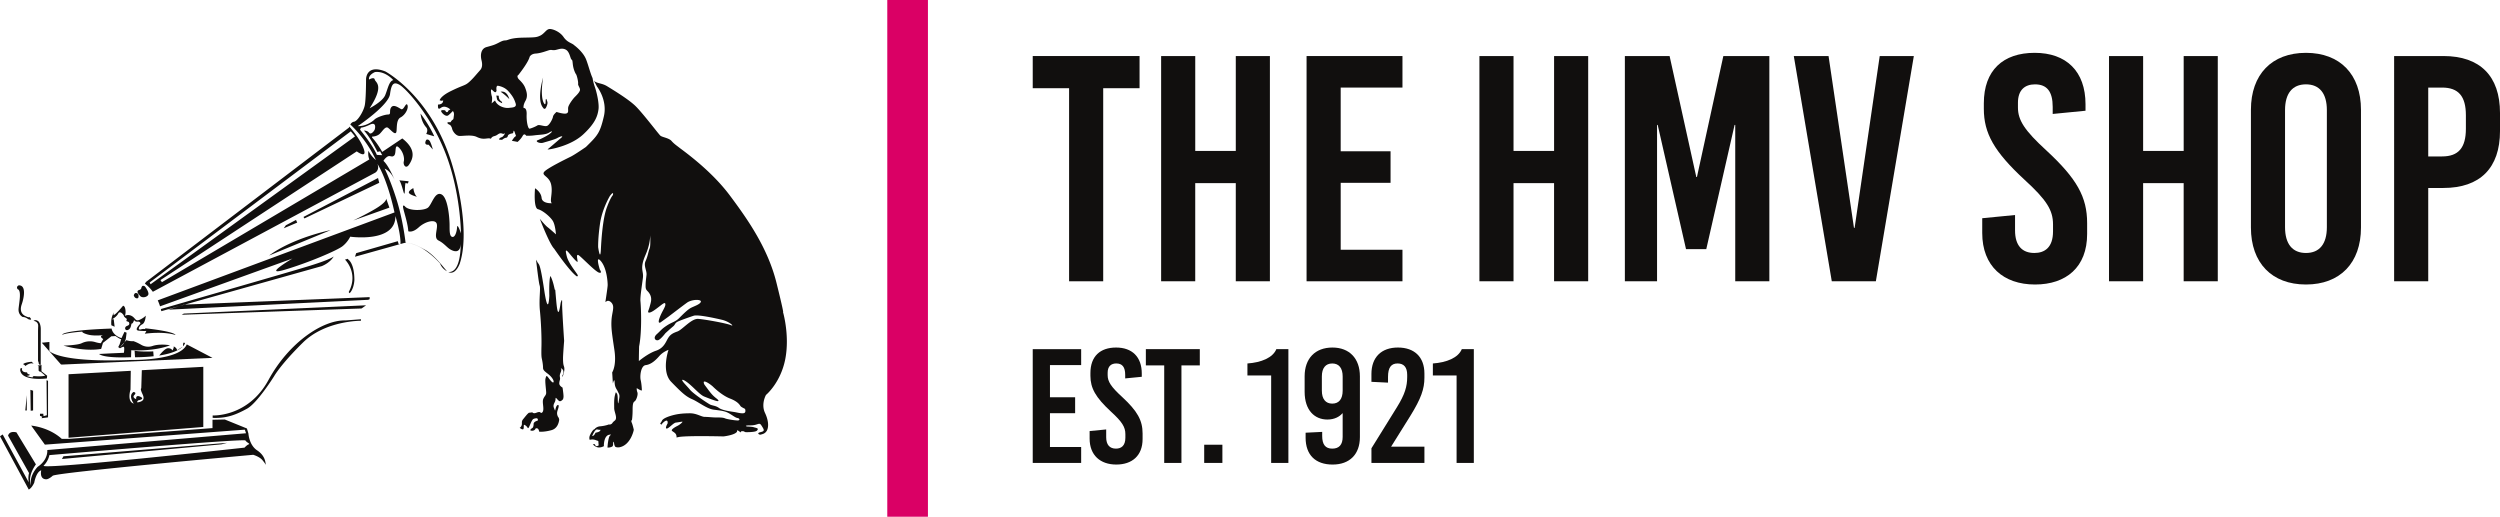 <svg xmlns="http://www.w3.org/2000/svg" width="233.645" height="48.294" viewBox="16.855 164.853 233.645 48.294"><g><path d="M119.958 173.097v18.044h-3.188v-18.044h-3.398v-3.007h9.984v3.007h-3.398Z" fill="#110f0e" fill-rule="evenodd"/><path d="M132.349 191.141v-9.172h-3.79v9.172h-3.187V170.09h3.188v8.871h3.789v-8.871h3.188v21.051h-3.188Z" fill="#110f0e" fill-rule="evenodd"/><path d="M142.153 173.037v5.954h4.661v2.948h-4.66v6.255h5.773v2.947h-8.962v-21.05h8.962v2.946h-5.774Z" fill="#110f0e" fill-rule="evenodd"/><path d="M162.095 191.141v-9.172h-3.789v9.172h-3.188V170.09h3.188v8.871h3.79v-8.871h3.187v21.051h-3.188Z" fill="#110f0e" fill-rule="evenodd"/><path d="M179.027 191.141v-14.615h-.06l-2.646 11.608h-1.895l-2.646-11.608h-.06v14.615h-3.008V170.09h4.18l2.496 11.308h.06l2.467-11.308h4.3v21.051h-3.188Z" fill="#110f0e" fill-rule="evenodd"/><path d="M188.05 191.141 184.5 170.09h3.248l2.376 16.06h.06l2.346-16.06h3.188l-3.549 21.051h-4.12Z" fill="#110f0e" fill-rule="evenodd"/><g><g transform="translate(16.855 164.853)" clip-path="url(&quot;#a&quot;)"><path d="M194.908 9.748v.601l-3.067.301V9.99c0-1.443-.541-2.106-1.654-2.106-.932 0-1.594.512-1.594 1.715v.451c0 1.173.602 2.135 2.677 4.03 2.826 2.616 3.789 4.33 3.789 6.766v1.022c0 3.098-1.955 4.722-4.872 4.722-2.947 0-4.932-1.714-4.932-4.812v-1.383l3.067-.3v1.443c0 1.413.662 2.105 1.805 2.105.962 0 1.744-.511 1.744-2.015v-.661c0-1.324-.601-2.286-2.676-4.18-2.827-2.617-3.79-4.33-3.79-6.617v-.511c0-3.098 1.805-4.721 4.752-4.721s4.751 1.714 4.751 4.811" fill="#110f0e" fill-rule="evenodd"/><path d="M204.081 26.288v-9.172h-3.789v9.172h-3.188V5.238h3.188v8.87h3.79v-8.87h3.187v21.05h-3.188Z" fill="#110f0e" fill-rule="evenodd"/><path d="M220.652 10.26v11.006c0 3.308-1.955 5.323-5.142 5.323-3.188 0-5.143-2.015-5.143-5.323V10.26c0-3.308 1.955-5.322 5.143-5.322 3.187 0 5.142 2.014 5.142 5.322m-7.097.03v10.947c0 1.564.692 2.406 1.955 2.406 1.263 0 1.954-.842 1.954-2.406V10.289c0-1.563-.691-2.406-1.954-2.406s-1.955.843-1.955 2.406" fill="#110f0e" fill-rule="evenodd"/><path d="M228.352 5.237c3.428 0 5.293 1.865 5.293 5.323v1.684c0 3.459-1.865 5.323-5.293 5.323h-1.414v8.721h-3.188V5.238h4.602Zm-1.414 9.383h1.293c1.534 0 2.226-.812 2.226-2.587v-1.262c0-1.774-.692-2.587-2.226-2.587h-1.293v6.436Z" fill="#110f0e" fill-rule="evenodd"/><path d="M98.127 34.12v3.008h2.353v1.489h-2.353v3.159h2.916v1.488h-4.526V32.632h4.526v1.488h-2.916Z" fill="#110f0e" fill-rule="evenodd"/><path d="M106.708 34.91v.304l-1.549.152v-.334c0-.73-.273-1.064-.835-1.064-.471 0-.805.259-.805.866v.228c0 .592.304 1.078 1.351 2.035 1.428 1.322 1.914 2.188 1.914 3.418v.516c0 1.564-.987 2.385-2.46 2.385-1.489 0-2.491-.866-2.491-2.43v-.7l1.549-.151v.73c0 .713.334 1.063.911 1.063.486 0 .882-.258.882-1.019v-.334c0-.667-.305-1.154-1.352-2.11-1.428-1.322-1.915-2.188-1.915-3.342v-.258c0-1.565.912-2.385 2.4-2.385 1.489 0 2.4.866 2.4 2.43" fill="#110f0e" fill-rule="evenodd"/><path d="M110.415 34.151v9.113h-1.61v-9.113h-1.716v-1.519h5.042v1.52h-1.716Z" fill="#110f0e" fill-rule="evenodd"/><path d="M112.542 41.563h1.7v1.701h-1.7v-1.701z" fill="#110f0e" fill-rule="evenodd"/><path d="M118.8 43.264v-8.171h-2.218v-1.124c1.29-.091 2.37-.532 2.703-1.337h1.125v10.632h-1.61Z" fill="#110f0e" fill-rule="evenodd"/><path d="M122.02 40.91v-.47l1.549-.077v.38c0 .805.303 1.185.941 1.185.639 0 .972-.365.972-1.094v-2.202h-.03c-.258.304-.729.577-1.397.577-1.185 0-2.127-.85-2.127-2.597v-1.443c0-1.67.988-2.689 2.598-2.689 1.58 0 2.567 1.018 2.567 2.689v5.68c0 1.61-.957 2.567-2.552 2.567-1.595 0-2.522-.896-2.522-2.506m3.463-4.405v-1.32c0-.79-.349-1.216-.972-1.216-.622 0-.972.425-.972 1.215v1.321c0 .79.35 1.216.972 1.216.623 0 .972-.426.972-1.216" fill="#110f0e" fill-rule="evenodd"/><path d="M133.123 34.91v.395c0 1.033-.304 1.93-1.321 3.57l-1.793 2.87h3.114v1.52h-4.951v-1.368l2.384-3.843c.745-1.2.957-1.944.957-2.81v-.212c0-.699-.304-1.064-.896-1.064-.592 0-.896.365-.896 1.261v.532l-1.55-.076v-.73c0-1.564.927-2.475 2.476-2.475 1.55 0 2.476.896 2.476 2.43" fill="#110f0e" fill-rule="evenodd"/><path d="M136.13 43.264v-8.171h-2.217v-1.124c1.291-.091 2.37-.532 2.704-1.337h1.124v10.632h-1.61Z" fill="#110f0e" fill-rule="evenodd"/><path d="m35.329 16.636.113.449-6.994 3.33-.084-.141 6.965-3.638Zm.142 2.63c-.756.532-2.464 1.343-2.464 1.343l3.385-1.204-.297-.843c.01.067-.016.276-.624.704m-4.562 2.238s-3.497.7-5.761 2.378l5.76-2.378Zm-4.195-.448-.197.28 1.26-.532-.112-.25-.951.502Zm11.245-3.95c.196.167.224-.168.224-.168l-.868-.084s.112.056.366.98c.25.921.08-.896.278-.728m1.344-6.49c.082.644.306 1.034.53 1.286.225.253 0 .617 0 .617l.754.222c-.503-1.119-1.284-2.125-1.284-2.125m.53 2.461c-.28.532.225.448.225.448l.39.447s-.054-.28-.223-.671c-.167-.39-.392-.224-.392-.224M38.63 17.58s-.447.225-.419.42c.027.197.755.392.755.392-.28-.25-.336-.812-.336-.812m-1.37 5.238-.085-.277-3.887 1.118-.112.335 4.202-1.176h-.118Zm-6.069 1.148s-.225.252-2.21.867c-1.956.605-13.575 3.94-13.949 4.05.03.126.045.2.045.2L30.08 24.87c.246-.103.81-.388 1.111-.904m16.411-14.7c-.25-.881-.817-.69-.817-.69.376.228.817.69.817.69m3.462.72c.154-.363.112-.419.028-.657-.084-.238-.097.1-.097.1s.013.375-.084.306c-.098-.071-.449-.56-.155-2.49 0 0-.629 2.1 0 2.825 0 0 .155.28.308-.084M46.616 8.95l-.23-.02s.02.125.063.335c.041.21.483.378.483.378l-.022-.127c-.356-.209-.294-.566-.294-.566m-.754 4.113h.001-.002ZM71.588 36.91c-.003.006-.246.427-.246.973 0 .226.042.477.162.725.184.392.281.777.281 1.104 0 .162-.024.31-.072.435a.67.67 0 0 1-.378.397 1.63 1.63 0 0 1-.3.085c-.062-.02-.155-.05-.166-.109-.02-.116.284-.125.43-.208.147-.087.084-.202-.137-.548-.22-.346-.304-.01-1.007-.01-.702 0-.366.107-.334.107.031 0 .503.02.607.062.106.042.452.083.389.209-.063.128-.084.222-.777.253-.693.032-.293-.063-.628-.085-.337-.02-.02.241-.315.022-.294-.222-.21 0-.21 0-.13.302-1.038.436-1.262.465-1.292-.03-3.764-.062-4.256.071a.69.69 0 0 1-.153.02c.012-.021.028-.076-.011-.21-.057-.197-.252-.281-.392-.391-.139-.113.224-.336.504-.477.278-.14.53-.391.446-.391-.084 0-.334.055-.587.083-.251.028-.671.56-.866.56-.197 0 .083-.476.083-.476s.057-.336-.167-.254c-.17.065-.359.285-.44.387a.183.183 0 0 0-.027-.066.28.28 0 0 0-.072-.078c.045-.027.106-.092.176-.243.14-.305 1.033-.53 1.313-.584.28-.057.7-.112 1.316-.112.613 0 1.062.335 1.37.335.307 0 .727.056 1.091.056s.617 0 .81.084c.197.085.925.195 1.176.195.251 0 .196-.195 0-.224-.197-.026-.42-.223-.81-.446-.393-.223-.783-.253-1.428-.337-.643-.083-1.426-.727-2.014-.979-.587-.252-1.008-.645-1.958-1.623s-.252-2.99-.252-2.99-.502.167-.866.587c-.363.42-.785.782-1.26.839-.475.055-.558 1.06-.475 1.397.083.337.111.84.111.95 0 .113-.475-.195-.475-.195s-.03.166.056.39c.085.226-.113.758-.252.842-.14.084-.194.251-.194.81 0 .558-.058.923-.058.923s-.111.082-.027.252c.075.153.175.58.194.659l-.013.092c-.002.01-.286 1.344-1.308 1.557-.004 0-.269.052-.415-.055a.653.653 0 0 1-.094-.252c-.028-.183-.113-.335-.1-.042.008.145-.029.227-.068.275a.848.848 0 0 1-.46.102c.013-.195.077-1.01.252-1.132.192-.143-.114-.058-.114-.058s-.447.03-.477 1.007c0 0 .01.024.03.052l-.022-.003c-.005.002-.431.263-.795.028a.855.855 0 0 1-.245-.207l.04.02s.098-.112.183.055c.082.168.182.098.265.07.084-.029.056-.042.04-.266-.012-.224.03-.153-.263-.265a.874.874 0 0 0-.55-.02c-.004-.009-.01-.019-.014-.03-.046-.13-.029-.282.055-.45.25-.497.378-.508.378-.508l.022-.001.017-.018c.005-.008.163-.234.528-.261.211-.016.552-.075.826-.183.01.025.052.035.135.002.212-.084.098-.125.39-.35.295-.224-.053-.796-.053-1.16 0-.363-.028-.812.069-1.205.097-.39.083-.292.181-.166.098.126.072.531.098.812.03.28.07-.057.127-.392.056-.336-.043-.393-.14-.616-.098-.224-.281-.363-.295-.867-.01-.375-.113-.06-.163.124l-.065-1.032c.114-.196.395-.833.208-2.09-.232-1.553-.314-2.078-.273-2.789.041-.715.293-1.195.063-1.553-.172-.265-.45-.345-.587-.157l-.043-.022c.067-.435.21-1.384.21-1.56 0-.231-.063-1.551-.628-2.224-.566-.671-.106.777-.106.777s.273.377-.064.293c-.334-.083-1.467-1.28-1.865-1.595-.4-.314-.063.63-.169.588-.106-.042-.335-.293-.734-.776-.398-.483-.398-.316-.251.274.147.586.86 1.467.985 1.677.127.208-.063.17-.063.17-.671-.464-2.104-2.575-2.104-2.575-.448-.447-1.342-2.799-1.342-2.799s.502.617.726.784c.225.169.783.672.783.672s-.056-.839-.279-1.231c-.225-.392-.951-1.008-1.4-1.119-.447-.112-.277-1.959-.277-1.959s.559.337.613.896c.056.56.952.503.952.503-.224-.223.112-.95-.057-1.733-.167-.783-.895-.84-.672-1.176.225-.335 2.128-1.258 2.518-1.452.392-.198 1.401-.897 1.401-.897 1.115-1.092 1.314-1.314 1.676-2.854.364-1.536-.643-2.796-.643-2.796l-.308-.599c.05.076.101.13.156.16.139.072.283.113.436.152.209.054.426.113.674.266l.143.088c.559.344 1.866 1.145 2.495 1.753.437.426 1.183 1.358 1.727 2.04.312.392.538.675.601.73.073.064.215.111.38.163.233.075.522.169.665.336.184.215.41.384.61.534l.214.165.163.121c1.902 1.42 3.405 2.858 4.466 4.277 1.686 2.255 3.554 4.932 4.357 8.168.592 2.383.625 2.681.622 2.717l.023-.004c-.02.004-.037.012-.037.012.005.014.36 1.23.36 2.765 0 .522-.04 1.078-.15 1.64-.434 2.201-1.776 3.318-1.79 3.332l-.007.004-.003.005ZM56.995 18.322s-.727 1.203-.923 2.603c-.199 1.397-.17 2.18-.17 2.18s.197 1.371.254.224c.056-1.146.196-2.967.56-3.943.362-.98.56-1.148.56-1.148s.139-.474-.281.084m-.868 21.842s-.083.028-.306-.029c-.224-.055-.477.618-.477.618.196 0 .308-.31.308-.31s.308-.056.392-.139c.083-.085.083-.14.083-.14m7.19-9.187c.46-.17 1.3-1.216 1.93-1.174.63.041 2.683.418 3.062.586.379.168-.126-.335-.839-.503-.713-.167-2.266-.506-2.643-.377-.378.125-1.344.46-1.552.586-.21.126-.169.252-.379.42-.209.17-.712.629-.712.629s-.379.504-.63.63-.587-.168-.168-.546c.42-.377.42-.462.924-.797.503-.336.796-.336 1.173-.712.378-.378.756-.756 1.051-.925.293-.166.88-.333.965-.584.084-.253-.84-.253-1.303.084-.459.334-1.72 1.299-1.72 1.299l-.755.545s-.292.168-.082-.42c.209-.588.545-1.006.545-1.257 0-.251-.167-.126-.545.167-.379.293-.757.586-.967.586-.208 0-.041-.21.043-.544.084-.335.252-.713.041-1.132-.208-.418-.42-.334-.42-.798 0-.459.043-.628.085-1.048.043-.417-.294-.838-.084-1.3.211-.462.254-.88.378-1.175.078-.18.07-.784.052-1.222-.01.408-.096 1.044-.43 1.811-.586 1.342-.166 1.488-.252 2.16-.083.671-.273 1.822-.229 2.201.04.378.167 2.725-.127 4.216 0 0-.022.859-.022 1.362 0 0 .841-.713 1.596-.965.754-.25.923-.838 1.132-1.174.21-.335.419-.462.882-.629m6.314 7.237s-.314-.15-.398-.231c-.084-.084-.188-.42-1.006-.736-.819-.315-1.616-1.132-1.616-1.132-.462-.4-.86-.566-.84-.38.022.191.022.15.378.633.356.482.525.648.797.86.273.21.251.294.041.25-.21-.04-.818-.274-1.175-.42-.354-.146-.797-.65-1.32-1.111-.526-.461-.82-.546-.714-.356.105.189.378.438.714.838.335.399 1.615 1.238 1.844 1.365.233.126.547.105.861.334.314.232 1.154.335 1.426.378.274.042.672.167.903.104.231-.062.105-.396.105-.396M46.93 13.068c-.02-.001-.037-.004-.058-.004a5.804 5.804 0 0 0-.227-.008.115.115 0 0 0 .015-.055c0-.085.126-.147.251-.188.126-.044.378-.442.231-.336-.148.104-.251-.085-.46 0-.21.084-.191.166-.506.25-.19.051-.265.164-.294.244-.05-.032-.16-.055-.335-.034-.334.043-.569.064-1.005-.146-.442-.21-1.197-.084-1.575-.084-.377 0-.67-.462-.713-.673-.042-.21-.188-.356-.188-.356s-.233-.083-.254-.189c-.019-.104.294-.063.294-.063s.085-.166.19-.229.084-.127.126-.42c.04-.295-.105-.398-.105-.398s-.23.25-.42.398c-.188.147-.525-.105-.65-.336-.125-.231.357-.126.357-.126s.064.167.167.167c.106 0 .126-.145.126-.145l.19-.106a1 1 0 0 0-.483-.252c-.149-.021-.272 0-.441.127-.118.088-.183.042-.212.006a1.35 1.35 0 0 1-.016-.34c.07 0 .212-.01.332-.086.169-.106.147-.315.147-.315-.11.093-.276.02-.324-.003.046-.142.242-.467 1.099-.881.492-.241.787-.358 1.003-.445.313-.125.43-.173.684-.403.27-.243.505-.518.695-.74l.272-.31c.219-.217.267-.523.157-.963-.117-.473-.064-1.08.476-1.228l.115-.032c.51-.142.631-.174 1.046-.39.35-.185.464-.192.587-.199l.09-.007.155-.046c.19-.067.544-.19 1.415-.205l.033-.002c1.125-.02 1.218-.023 1.578-.19.177-.085.31-.22.427-.335.13-.13.24-.242.383-.273.264-.058 1.002.211 1.362.738.23.337.473.463.687.573.125.065.235.12.325.21.013.01.818.594 1.102 1.326.093.241.182.524.266.795.112.352.217.692.333.937.013.082.068.425.218.841.167.476.417 1.54.334 2.1-.084.558-.25 1.229-1.425 2.322-1.176 1.09-3.064 1.381-3.064 1.381s-.358.066-.23-.019c.124-.083.838-.712 1.194-1.007.359-.292-.063-.167-.314-.021-.251.147-.987.337-1.32.441-.338.105-.799-.125-.526-.232.273-.103.798-.355 1.112-.585.315-.233.293-.336-.04-.127-.338.21-.861.189-1.324.25-.461.065-.818.042-.818.042s-.168-.292-.335.023c-.15.278-.414.507-.47.557a8.544 8.544 0 0 0-.532-.1l.1-.163c.083-.085.083-.147.209-.232.126-.085.04-.126-.02-.336-.063-.21-.126-.293-.147-.125-.022.17-.064.147-.169.17a.727.727 0 0 0-.295.125c-.082.062-.04.25-.23.272-.152.016-.305.143-.358.193m1.563-5.655c.112.112.447.42.586.783.14.365.28.786.028 1.232-.251.446-.167.671-.167.671s.307-.084.279.612c-.027.703.14 1.345.278 1.315.142-.025.56-.193.728-.305.169-.112.615.112.868.056.252-.056.56-.672.588-.867.027-.2.335-.448.335-.448s.671.225.922.14c.253-.085.113-.336.168-.587.057-.25.421-.756.617-.952.195-.196.419-.42.476-.617.055-.193-.196-.446-.17-.613.03-.167-.111-.784-.194-.896-.085-.111-.225-.447-.28-.782-.056-.337-.028-.532-.14-.589-.11-.056-.167-.727-.53-.922-.364-.195-.673-.03-.98.029-.308.054-.336-.058-.616.027-.28.085-.783.28-1.231.306-.446.029-.56.31-.56.31-.139.558-1.063 1.704-1.063 1.704-.14.056-.055.282.058.393m-.952 2.672c.336-.043.776-.023.649-.421-.124-.398-.272-.69-.691-1.152-.36-.396-.859-.483-.992-.5-.175.038-.1.457-.1.457-.103.398-.397-.127-.482-.105-.083.02-.02.462.043.65.064.188-.022.65-.022.65l.315-.273.063.126c.251.44.881.61 1.217.568m5.158 24.136c-.037-.112-.081-.25-.081-.726 0-.227.042-.853.104-1.639-.039-.585-.207-3.138-.188-3.562.02-.483-.085-.127-.127-.022-.04.104-.229 1.992-.418-.084-.189-2.076-.02-.545-.189-1.32-.168-.775-.357-1.07-.357-1.07s-.146.168-.106 1.845c0 0-.083 2.118-.48-.545-.4-2.664-.482-2.307-.632-2.6a2.242 2.242 0 0 0-.128-.226c.06.512.251 2.16.338 2.409.106.292-.082 1.296.023 2.345.105 1.049.167 2.434.146 3.315-.022.879 0 1.028.041 1.215.041.189.106.525.106.818 0 .296.314.418.629.712.315.295.42.587.337.65-.085.066-.315-.228-.483-.46-.169-.23-.19-.127-.253.105-.063.23.064 1.07.064 1.321 0 .251-.168.314-.272.587-.106.273.04.714 0 1.029-.043.314-.232.271-.232.271s-.042-.168-.399-.02c-.242.1-.348.025-.392-.033v-.004a3.023 3.023 0 0 1-.317.043c-.155.104-.348.37-.528.584-.231.27-.063.397-.168.626-.077.168-.14.18-.17.176.06.084.164.14.271.174a.202.202 0 0 1-.018-.035s.107.106.127-.126c.02-.232-.042-.355.168-.21.21.149.189.294.271.233.084-.064.294-.757.462-.838.168-.087.358-.066.358-.066s.124.168.04.21c-.083.041-.377.106-.377.336 0 .23-.082.335-.082.335s-.379.232-.148.273c.23.043.377-.083.398-.167.02-.083.232-.083.293.062.051.115.06.18.063.202.497.043 1.114-.133 1.123-.137.534-.134.7-.62.747-.983-.002-.009-.007-.02-.009-.038-.042-.238-.098-.14-.167-.393-.071-.252.027-.42.097-.672.07-.25 0-.322-.097-.25-.098.07-.155.265-.183.418-.027.154-.042.057-.125-.14-.084-.196-.055-.336.056-.543.111-.21.07-.338.097-.407.028-.069.127.124.308.267.14.106.31-.074.384-.163.017-.072.029-.13.036-.166.023-.137-.034-.55-.086-.913-.097-.056-.318-.203-.307-.408.015-.267.1-.323.07-.507-.027-.18-.041-.264.056-.488.1-.223.071-.376 0-.419 0 0 .267.084.267.35 0 .266-.139.322-.099.42.01.016.013.037.017.06.005-.018.009-.035.015-.051.07-.222.151-.472.151-.68 0-.148-.02-.206-.045-.28m-49.354-4.3c-.113-.013-.21.07-.21.07.321.042.446.252.432.505-.014.251-.014.544-.014.544v2.853s.042-.293.056 0c.01.19.121.213.196.205v-2.183l.004.004v-1.153c0-.42-.141-.628-.141-.628-.057-.121-.212-.204-.323-.217m-1.624-3.24c-.25.153-.07.349-.07.349.378.11.14 1.229.084 1.815-.054.587.391.783.391.783.28 0 .504.197.504.197.446.163.234-.089.125-.202.002.011 0 .098-.362-.073-.393-.18-.56-.545-.364-1.103.195-.56.434-1.69-.182-1.774-.038-.008-.088-.013-.126.008m.167 7.906c.112 1.088 2.49.782 2.49.782l.028-.252-.531-.42v-.614c-.086.092-.286.062-.368.042l.095.075.007.433s.057.11.196.11l.42.364s-.308.112-1.05.042c0 0-.155.029-.112.127 0 0-.376-.042-.587-.155 0 0 .21.014.293-.07.085-.082-.236-.026-.236-.252 0 0-.588.042-.462-.405l-.169.041-.014.152Zm41.094-9.992s-.38 1.133-1.049.84l-.027-.013c1.223.086 1.145-2.639 1.145-2.639-.027.98-.7.7-1.007.503-.308-.194-.56-.557-1.063-.81-.504-.252-.028-1.118-.167-1.566-.141-.449-1.063-.223-1.679.335-.616.56-.98.364-.98.364-.028-.67-.392-1.762-.473-2.154-.085-.391.138-.195.138-.195.336.475 1.819.447 2.182.14.363-.308.642-1.538 1.259-1.23.616.307.755 2.291.755 2.88 0 .588 0 1.035.252 1.09.251.057.419-.448.448-.895.026-.448.363.56.363.56s-.028-3.916-1.483-7.578c-1.455-3.667-3.75-6.016-4.25-6.296-.505-.281-.757-.196-.896.866-.142 1.063-3.02 2.994-3.02 2.994.697.029 1.341-.391 1.564-.616.225-.223.98-.474 1.288-.474.307 0 .056-.364.279-.672.225-.308.672.028.923.167.252.141.448-.67.588-.392.14.28-.168.924-.644 1.175-.475.253-.279 1.259-.419 1.427-.14.17-.448-.223-.727-.448-.28-.223-.561.365-.84.589-.279.222-.67.222-.67.222v.085c.503.532.949 1.344.949 1.344l1.876-1.26c1.399 1.09.95 1.958.642 2.433-.307.476-.584.029-.503-.28.084-.307-.054-.922-.475-1.315-.42-.39-.197.531-.42.756-.225.223-.39-.055-.644.113-.25.167-.362.391-.362.391.503.447 1.035 1.761 1.035 1.761-.392-.866-.923-1.035-.923-1.035s.558 1.092 1.146 2.993c.589 1.904.811 3.945.811 3.945.699.029 1.146.28 1.819.644.672.363 1.468 1.314 1.468 1.314l.58.695c-.53-.297-.635-.716-.635-.716s-1.722-2.015-3.359-1.93l-.35.099v-.239c-.055-1.063-.474-2.377-.474-2.377.029 2.544-4.223 1.93-4.223 1.93s-.225.502-.727.896c-.504.39-3.107 1.51-5.344 2.18-2.237.673.672-1.034.672-1.034l-12.373 4.466a5.142 5.142 0 0 0-.215-.558l22.127-8.217c-.728-3.3-1.595-4.53-1.595-4.53.223.558-.197.81-.197.81L14.284 27.27a3.465 3.465 0 0 0-.743-.76l.11-.166 18.965-14.421s.01-.039.03-.094c.094.102.997 1.113 1.342 2.067.363 1.005-.645.252-.645.252L14.994 26.176l.14.195 19.384-11.47c-.167-.39-.083-.809-.083-.809.28.56.7.865.7.865-.935-2-2.274-3.21-2.396-3.319.073-.122.183-.24.338-.26.336-.042.883-.944 1.008-1.51.126-.567.126-2.474.126-2.474s0-1.428 1.803-.716c0 0 4.529 2.395 6.38 9.19 0 0 1.636 5.454.587 8.727m-9.805-11.846c-.17-.222-.391-.476-.391-.476L13.988 26.398l.083.17L33.176 12.75Zm.475-.623s1.204 1.456 1.567 2.351l.502.027-.194-.362-.252.056s-.643-1.344-1.259-1.988c0 0 .307-.027.476.196.166.224.474-.14.532-.307.054-.168.14-.728-.449-.449-.586.281-.84.281-.84.281l-.083.195Zm3.105-4.637s-.727-.867-1.707-.755c0 0-.642.253-.558.7 0 0 .474-.28.532 0 .054.282.95.503-.479 2.685 0 0 1.204-.615 1.458-1.23.25-.617.363-1.314.754-1.4M4.35 35.536l.028 3.273-.309.084-.025-.223h-.308v.194l.223.084-.084.14.614-.083V35.59l-.139-.055Zm-1.51.896.028 1.957.225-.029v-1.846l-.253-.082Zm-.475 1.928h.139v-1.426l-.14 1.426Zm.784-4.355-.183-.195s-.601.035-.811.221c0 0 .265.14.194.197-.067.054.435-.418.8-.223m29.36-9.82-.261.076.005.013s1.287 1.257.336 3.02l.083.113c.42-.419.448-1.23.448-1.23 0-1.624-.587-1.933-.587-1.933l-.025-.06Zm-15.305 4.284 17.341-.7v.194l-.137.057-18.686.922 1.482-.473Zm17.01.064-17.037.774-.197.11 16.812-.587.422-.297ZM19.875 39.053c1.37.055 2.223-.322 3.202-.853.98-.533 2.547-3.05 2.547-3.05s.597-1.075 2.684-3.131c2.1-2.072 5.426-2.041 5.426-2.041v-.141l-1.453.11c-2.127-.054-5.287 2.072-7.19 5.567-1.901 3.496-5.216 3.314-5.216 3.314v.225Zm-9.218-9.861c-.306.786.84-.614.84-.614s.168-.027.223.364c.057.39-.055.588-.055.588s.278-.197.643 0c.363.196.335.53.729.363.39-.167.586-.392.586-.392s-.03.672-.336.813c-.307.14-.448.559-.14.474.308-.084.364-.03.364-.03s.041-.022.098-.073c2.83.317 2.79.622 2.79.622-1.072-.334-2.53-.163-2.865-.117.097-.148.144-.262.144-.262s-.252.027-.727-.028c-.476-.057.168-.643.168-.643s.027-.224-.252-.196c-.28.028-.334-.168-.334-.168s-.085.337-.197.337c-.111 0-.028.42-.335.586-.308.169-.448-.252-.113-.363.337-.111.139-.364.139-.364l-.223-.084.057-.196s-.28-.195-.28-.28c0-.083-.365-.558-.532-.222-.167.335-.587.53-.587.53h.167l.084.7-.307-.141c-.017-.256-.047-.752.251-1.204m3.702 4.101-.037-.456a9.139 9.139 0 0 1-1.742-.05l.039.603a17.18 17.18 0 0 0 1.74-.097m2.716-.897-.528.337s-.002-.212-.315-.359c.036.166-.126.38-.126.38s-.063-.21-.399-.21c-.272 0-.68.494-.827.682 1.333-.206 1.927-.566 2.195-.83m.217-.318c-.085-.084-.205-.137-.18.284.156-.168.175-.287.175-.287l.005.003Zm-6.076.361.416-.454c-.082.15-.21.312-.416.454m.988.294.063.009-.02.65c-.054 0-.109 0-.162-.002 0 0-2.323.112-2.827-.308l1.093-.057 1.23-.054s.084-.562-.028-.562-.337.142-.337.142l-.167-.112.14-.28.137-.466c-.013.015-.093.015-.53-.288l-.39.025-.784.616-.167.56s-1.372.308-3.525-.307c0 0 1.315-.029 1.706-.224a1.738 1.738 0 0 1 1.23-.113c.363.113.561.113.561.113l.223-.391s-.476-.254 0-.365c0 0-.866.111-1.455-.056-.587-.168-.502-.272-.502-.272s-1.456.104-1.874.3c0 0-.224-.409 4.607-.586.148.699.93.893.93.893l.28-.588.196.085-.054.428-.001-.008s-.001.215-.145.47l.182-.193c.24.082.457.108.646.091.304.09.708.324.708.324s.482.337 1.091.127c.48-.165 1.183-.148 1.632-.062-.404.161-1.635.561-3.687.46m-.878-1.039.003-.009s.002.005-.003.01m2.215-4.93c-.22-.12-.268-.008-.31.077-.042.083.02.189-.251.272-.273.084-.023.372-.023.372l.135.172c.223.252.782.084.782-.196s-.333-.698-.333-.698m-.614.749h.01l-.015-.017c-.014-.053-.079-.063-.079-.063-.098-.067-.254-.11-.34.17 0 0 .057.28.308.28.175 0 .148-.228.116-.37m4.528 4.676c-.644 1.538-5.174 1.452-5.174 1.452-6.826.28-7.665-.839-7.665-.839v-.84l-.708.072 1.785 2.022.08.019 14.087-.627-2.405-1.259Zm7.386 11.269s-.029-.11-.31-.447c-.278-.337-.867-.505-.867-.505S5.26 44.158 4.923 44.465c-.335.306-.567.329-.567.329-.711.021-.502-.839-.502-.839-.484.146-.653 1.153-.653 1.153-.25.545-.515.645-.515.645L0 40.773l.251-.168 2.435 4.474c-.085-.502.027-.867.027-.867L.755 40.717c.139-.504.783-.308.783-.308L3.356 43.4c-.839 1.176-.475 1.957-.475 1.957-.14-.976.644-1.732.644-1.732 1.007-.672.894-1.567.894-1.567l18.574-1.567-.112-.336-18.686 1.4-1.281-1.782c.456.051 1.8.284 2.863 1.245h.629L19.86 40.01v-.78l1.148-.025 2.07.84.14.475s.055 1.064.81 1.567c.756.502.784 1.118.813 1.37m-1.903-2.293c-.11-.196-18.322 1.37-18.322 1.37s-.084.532-.534.98c-.445.447 18.772-1.679 18.772-1.679s.223-.251.39-.307c.17-.055-.194-.168-.306-.364M5.79 42.897l14.912-1.37.529-.14L5.93 42.644l-.14.252ZM19 34.282l-5.746.316-.052 1.699s-.138 0 .113.53c.252.533 0 .673-.335.756-.337.084-.057-.168-.057-.168s.67-.111.196-.335c-.476-.225-.39.224-.39.224s-.42-.14-.17-.392c.252-.25-.084-.278-.084-.278-.532.36.029 1.088.029 1.088-.672-.196-.307-1.314-.307-1.314l.025-1.753-5.816.32v5.935L19 39.904v-5.622Z" fill="#110f0e" fill-rule="evenodd"/><path d="M82.923 0h3.8v48.294h-3.8V0z" fill="#da0065" fill-rule="evenodd"/></g></g></g><defs><clipPath id="a"><path d="M0 0h233.645v48.294H0V0z"/></clipPath></defs></svg>
